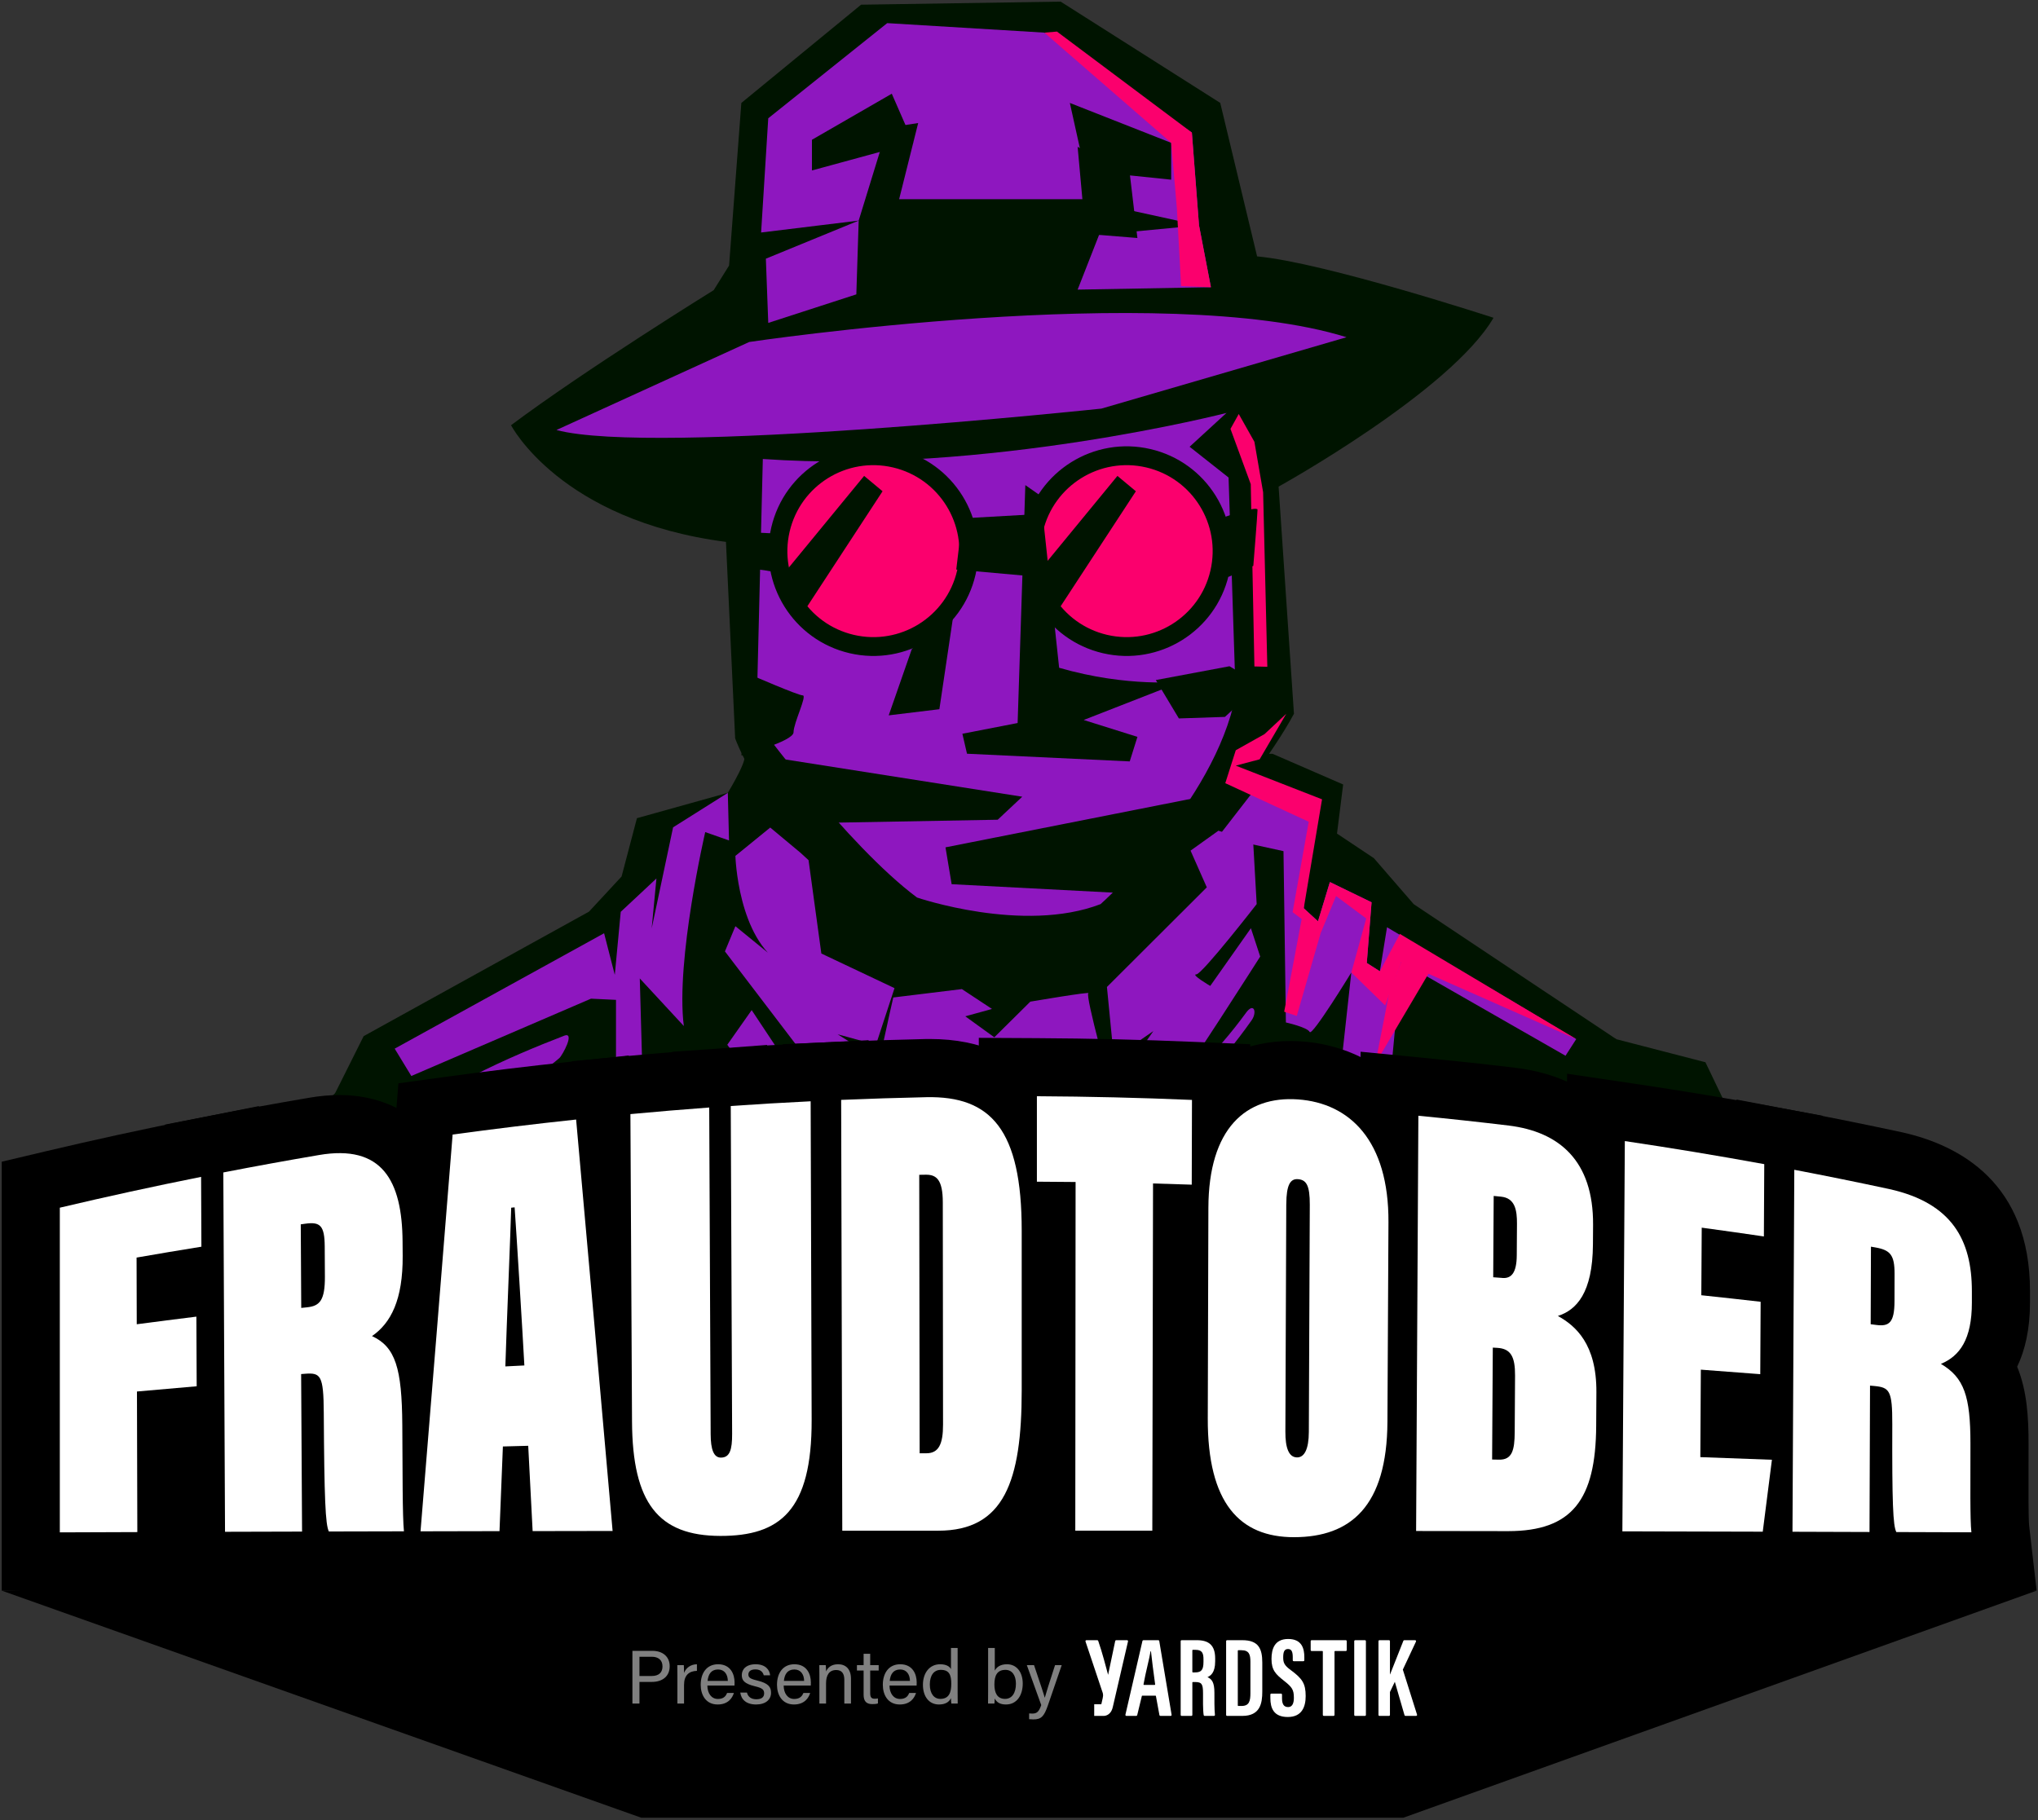 <svg width="375" height="335" viewBox="0 0 375 335" fill="none" xmlns="http://www.w3.org/2000/svg">
<rect x="0" y="0" width="375" height="335" fill="#333333" stroke="none"/>
<g clip-path="url(#clip0_407_16556)">
<path d="M77.505 197.168C74.73 198.942 71.918 200.647 69.069 202.296C69.949 200.761 70.528 199.125 70.289 197.653C69.779 194.488 67.043 196.275 65.464 197.722L56.543 205.888C55.172 207.14 53.813 208.404 52.429 209.637C51.901 210.109 47.994 213.085 49.573 212.21C45.282 214.601 42.042 218.979 40.382 223.572C39.457 226.126 38.62 231.454 43.036 229.856C44.609 229.29 46.163 228.68 47.704 228.038C47.528 228.963 47.453 229.881 47.528 230.762C47.969 235.959 52.806 233.26 55.291 231.008C59.651 231.844 64.413 225.572 67.565 223.106C71.761 219.828 75.492 214.934 77.027 209.687C79.587 206.882 82.009 203.006 82.248 199.326C82.475 195.803 80.317 195.369 77.498 197.168H77.505Z" fill="#001400"/>
<path d="M297.424 191.255L313.806 195.495L325.111 219.055L294.738 227.239L260.1 209.367C260.1 209.367 271.719 181.082 297.424 191.255Z" fill="#001400"/>
<path d="M136.405 138.996C138.664 138.147 133.92 145.91 133.92 145.91L117.199 150.577L114.374 161.31L108.379 167.777L66.915 190.689L57.875 208.769L103.069 223.458L185.557 224.591L232.449 225.157L273.127 211.6L297.423 191.261L260.136 166.406L252.794 157.932L246.013 153.415L247.145 144.375L234.148 138.725L136.412 139.008L136.405 138.996Z" fill="#001400"/>
<path d="M134.146 48.884L131.322 53.401C131.322 53.401 107.592 68.09 94.035 78.256C94.035 78.256 103.075 95.77 133.58 99.728L135.272 135.888C135.272 135.888 141.488 153.402 161.827 168.092L196.855 173.741L207.587 170.35C207.587 170.35 230.184 146.054 238.092 131.365L235.267 89.555C235.267 89.555 266.905 72.041 274.813 58.484C274.813 58.484 243.741 48.318 231.31 47.185L224.529 18.939L195.163 0.299L158.442 0.865L136.411 18.945L134.153 48.89L134.146 48.884Z" fill="#001400"/>
<path d="M102.391 79.137L137.86 62.938C137.86 62.938 214.056 51.551 247.769 62.063L202.663 75.199C202.663 75.199 120.339 83.956 102.385 79.137H102.391Z" fill="#8E17BF"/>
<path d="M220.622 41.473L219.307 24.399L192.161 6.005L163.254 4.256L141.362 21.77L140.047 42.788L158.001 40.599L163.254 23.519L168.948 22.644L165.444 36.661H199.163L198.289 27.023L207.92 32.282L206.612 38.41L220.622 41.473Z" fill="#8E17BF"/>
<path d="M140.922 47.607L158.002 40.599L157.568 54.175L141.362 59.428L140.922 47.607Z" fill="#8E17BF"/>
<path d="M202.234 43.228L198.289 53.3L222.811 52.86L220.622 41.473L202.234 43.228Z" fill="#8E17BF"/>
<path d="M140.363 84.478L139.174 132.774C139.174 132.774 155.813 155.547 168.735 165.179C168.735 165.179 188.281 171.872 202.511 166.393C202.511 166.393 223.429 147.898 227.367 127.974L225.675 75.998C225.675 75.998 181.745 87.322 140.363 84.472V84.478Z" fill="#8E17BF"/>
<path d="M133.922 145.916L134.142 154.673L129.764 153.138C129.764 153.138 124.291 176.786 125.826 188.827L117.723 180.07L118.377 203.497L113.345 199.339V184.014L108.746 183.794L75.687 198.024L72.623 192.991L111.155 171.753L113.124 179.415L114.219 167.808L120.787 161.675L119.912 170.872L123.85 152.263L133.922 145.916Z" fill="#8E17BF"/>
<path d="M230.915 145.255L224.127 154.012L236.168 156.642L236.608 188.172C236.608 188.172 240.546 189.047 240.987 189.921C241.427 190.796 248.649 178.975 248.649 178.975L246.68 196.929L255.877 198.024L257.847 177.006L288.062 194.3L290.031 191.236L255.217 170.652L253.902 178.755L251.493 177.22L252.367 166.053L244.705 162.329L242.515 169.557L239.886 167.148L240.98 149.854L230.909 145.255H230.915Z" fill="#8E17BF"/>
<path d="M164.092 17.247L149.402 25.721V31.37L168.042 26.287L164.092 17.247Z" fill="#001400"/>
<path d="M202.234 43.228L196.855 18.945L215.502 26.287V33.068L207.921 32.282L209.286 43.801L202.234 43.228Z" fill="#001400"/>
<path d="M226.1 105.806C228.516 95.431 222.065 85.062 211.69 82.646C201.315 80.229 190.945 86.681 188.529 97.056C186.113 107.431 192.565 117.8 202.94 120.216C213.315 122.633 223.684 116.181 226.1 105.806Z" fill="#001400"/>
<path d="M222.72 105.028C224.707 96.519 219.419 88.011 210.91 86.024C202.4 84.038 193.892 89.326 191.905 97.835C189.919 106.344 195.207 114.853 203.716 116.839C212.225 118.826 220.734 113.538 222.72 105.028Z" fill="#FB006D"/>
<path d="M205.612 87.586L190.395 106.107L194.597 112.442L209.003 90.411L205.612 87.586Z" fill="#001400"/>
<path d="M179.493 105.805C181.909 95.43 175.457 85.061 165.082 82.645C154.707 80.229 144.338 86.68 141.922 97.055C139.506 107.43 145.957 117.799 156.332 120.216C166.707 122.632 177.076 116.18 179.493 105.805Z" fill="#001400"/>
<path d="M176.111 105.029C178.098 96.519 172.81 88.011 164.3 86.024C155.791 84.038 147.282 89.326 145.296 97.835C143.31 106.344 148.597 114.853 157.107 116.839C165.616 118.826 174.125 113.538 176.111 105.029Z" fill="#FB006D"/>
<path d="M159.003 87.586L143.785 106.107L147.988 112.442L162.394 90.411L159.003 87.586Z" fill="#001400"/>
<path d="M175.956 109.617L172.849 130.522L163.525 131.654L167.759 119.506L175.956 109.617Z" fill="#001400"/>
<path d="M188.664 89.278L187.248 133.063L177.082 135.039L177.931 138.713L207.876 140.128L209.292 135.611L199.402 132.504L217.483 125.439C217.483 125.439 207.593 126.571 194.885 122.897L191.495 91.26L188.67 89.284L188.664 89.278Z" fill="#001400"/>
<path d="M143.188 139.562L188.099 146.627L183.582 150.861L152.228 151.427L143.188 139.562Z" fill="#001400"/>
<path d="M225.391 145.777L173.975 155.944L175.107 162.725L207.594 164.424L225.391 145.777Z" fill="#001400"/>
<path d="M226.235 122.614L212.678 125.156L216.918 132.22L225.392 131.937L231.884 126.005L226.235 122.614Z" fill="#001400"/>
<path d="M138.386 124.306C138.386 124.306 146.859 127.98 147.709 127.98C148.558 127.98 146.016 133.063 146.016 134.762C146.016 136.461 136.41 139.002 136.41 139.002L138.386 124.313V124.306Z" fill="#001400"/>
<path d="M177.083 95.399L190.269 94.651L190.395 106.107L175.957 104.817L177.083 95.399Z" fill="#001400"/>
<path d="M227.933 76.193L234.337 87.114L226.045 87.869L218.893 82.22L225.668 76.004L227.933 76.193Z" fill="#001400"/>
<path d="M147.281 156.931L141.726 152.301L135.316 157.516C135.316 157.516 135.743 172.766 144.073 177.597L135.316 170.457L133.391 175.093L151.339 198.647L146.639 198.452L138.31 185.901L133.825 192.274L146.218 209.266L163.952 202.126L161.178 194.79L154.126 190.349L161.178 192.28L164.594 181.856L151.131 175.483L148.778 158.303" fill="#8E17BF"/>
<path d="M176.975 182.032L164.367 183.574C164.367 183.574 160.096 202.107 160.738 202.302C161.379 202.497 187.443 207.706 187.443 207.706L204.535 200.754C204.535 200.754 199.622 183.184 200.264 182.8C200.905 182.416 189.582 184.341 189.582 184.341L182.957 190.903L177.616 187.04L182.529 185.687L176.975 182.02V182.032Z" fill="#8E17BF"/>
<path d="M224.195 152.88L223.729 153.213L219.067 156.548L222.056 163.304L203.68 181.642L204.963 194.772L212.229 189.751L207.102 197.087C207.102 197.087 215.859 199.213 216.501 199.213C217.142 199.213 231.882 176.043 231.882 176.043L230.171 170.828L222.691 181.447C222.691 181.447 219.061 179.321 220.124 179.321C221.187 179.321 231.234 166.387 231.234 166.387L230.592 154.994" fill="#8E17BF"/>
<path d="M103.792 190.62C93.192 194.702 81.12 200.144 72.3 207.41C71.909 207.731 69.966 210.851 71.438 210.329C76.559 208.505 81.403 205.076 86.278 202.629C90.506 200.509 94.828 198.603 99.143 196.671C99.112 197.049 99.244 197.25 99.709 197.005C101.012 196.313 101.773 195.709 102.918 194.734C103.452 194.281 105.919 189.795 103.786 190.613L103.792 190.62Z" fill="#8E17BF"/>
<path d="M122.225 205.636C121.124 203.598 118.576 203.038 116.538 202.119C114.267 201.094 111.99 200.062 109.719 199.037C108.215 198.357 105.29 203.082 106.605 203.805C108.769 205.001 110.933 206.19 113.103 207.385C115.091 208.48 117.092 210.147 119.419 209.939C120.69 209.826 122.911 206.894 122.231 205.636H122.225Z" fill="#8E17BF"/>
<path d="M148.584 211.568C146.98 208.995 143.532 207.762 140.959 206.284C138.399 204.812 135.449 202.56 132.429 202.623C131.775 202.635 130.818 204.088 131.076 204.692C132.259 207.46 135.549 209.216 137.933 210.92C140.356 212.657 142.903 215.274 145.91 215.664C147.087 215.821 149.213 212.581 148.584 211.568Z" fill="#8E17BF"/>
<path d="M193.074 211.273C185.713 210.48 178.101 211.329 170.728 211.701C163.097 212.084 155.479 212.65 147.854 213.166C146.961 213.229 145.546 215.978 146.426 215.966C161.279 215.765 176.912 216.652 191.596 214.167C192.338 214.041 194.175 211.392 193.068 211.279L193.074 211.273Z" fill="#8E17BF"/>
<path d="M229.266 186.398C226.536 190.129 223.548 193.633 220.188 196.816C217.137 199.704 213.325 201.906 210.657 205.133C210.475 205.353 209.078 207.662 210.142 207.599C212.086 207.473 213.671 205.636 215.086 204.447C217.018 202.83 218.892 201.144 220.666 199.351C224.227 195.772 227.41 191.878 230.317 187.751C231.342 186.291 230.738 184.385 229.266 186.392V186.398Z" fill="#8E17BF"/>
<path d="M225.598 198.439C223.868 199.867 222.138 201.295 220.408 202.723C218.986 203.893 217.011 206.284 215.206 206.775C213.639 207.196 211.23 210.644 211.601 212.292C212.154 214.708 214.646 211.669 215.275 210.757C216.439 209.058 218.527 207.599 220.024 206.177L225.296 201.157C225.787 200.691 226.649 199.609 226.548 198.873C226.473 198.307 226.24 197.911 225.598 198.445V198.439Z" fill="#8E17BF"/>
<path d="M273.794 196.854C262.659 199.962 251.631 203.441 240.508 206.599C235.054 208.146 229.581 209.643 224.095 211.09C218.37 212.6 211.582 213.242 206.43 216.161C205.524 216.67 201.341 221.634 203.832 222.049C206.468 222.49 209.009 221.2 211.526 220.426C214.319 219.571 217.125 218.765 219.918 217.916C225.813 216.123 231.695 214.28 237.558 212.374C249.379 208.536 261.174 204.541 272.687 199.842C273.454 199.528 275.172 196.464 273.794 196.848V196.854Z" fill="#8E17BF"/>
<path d="M272.202 204.013C267.314 205.46 262.602 207.435 257.689 208.832C252.536 210.298 246.9 210.663 241.942 212.619C240.873 213.041 237.155 218.023 239.42 218.331C244.345 218.998 250.926 216.224 255.543 214.613C261.048 212.688 266.37 210.354 271.264 207.171C271.824 206.806 273.775 203.541 272.196 204.007L272.202 204.013Z" fill="#8E17BF"/>
<path d="M194.485 5.81L219.31 24.399L220.624 41.473L222.814 52.86L217.328 52.652L216.548 38.328L215.504 26.287L192.164 6.005L194.485 5.81Z" fill="#FB006D"/>
<path d="M227.935 76.193L230.816 81.308L232.42 90.587L233.194 122.715L230.816 122.652L230.143 89.102L226.412 78.93L227.935 76.193Z" fill="#FB006D"/>
<path d="M227.388 140.908L243.26 147.105L239.895 167.154L242.518 169.557L244.707 162.335L252.376 166.06L251.495 177.226L253.905 178.755L257.585 171.879L290.034 191.236L257.849 177.006L254.874 185.039L248.652 178.975L251.388 169.035L245.84 164.908L243.003 171.747L237.844 167.878L240.807 151.232L225.457 144.135L227.388 138.071L232.679 135.102L236.68 131.359L231.779 139.744L227.388 140.908Z" fill="#FB006D"/>
<path d="M243.001 171.747L238.616 186.971L236.295 186.197L239.893 167.154L243.001 171.747Z" fill="#FB006D"/>
<path d="M255.646 182.586L253.066 195.747L263.132 178.717L258.483 175.358L255.646 182.586Z" fill="#FB006D"/>
<path d="M225.457 95.104C225.457 95.104 231.389 93.04 231.389 93.814C231.389 94.588 230.616 104.137 230.616 104.137L225.973 106.201L225.457 95.104Z" fill="#001400"/>
<path d="M143.131 98.199L137.457 97.941L137.715 104.653C137.715 104.653 143.673 104.98 143.792 106.107C143.912 107.233 143.138 98.199 143.138 98.199H143.131Z" fill="#001400"/>
<path d="M0.309 213.802L8.543 211.852C17.256 209.788 26.127 207.857 34.903 206.102L47.642 203.554L47.793 238.544L46.812 238.701L46.925 264.954C46.925 264.954 36.306 265.847 35.922 265.878L35.997 292.615L0.321 292.735V213.802H0.309Z" fill="black"/>
<path d="M30.358 206.97L39.052 205.277C44.947 204.132 50.942 203.038 56.868 202.031C58.806 201.698 60.706 201.528 62.48 201.528C69.129 201.528 84.624 204.151 84.769 228.472L84.787 231.052C84.825 236.625 83.944 241.425 82.158 245.42C84.643 250.912 84.68 257.285 84.712 262.173C84.724 263.966 84.731 265.74 84.737 267.457C84.762 272.887 84.787 279.039 84.957 280.731L86.165 292.489L54.396 292.565L30.754 292.634L30.352 206.97H30.358Z" fill="black"/>
<path d="M66.719 280.945C68.613 257.82 70.601 233.26 72.627 207.945L73.312 199.37L81.837 198.206C89.461 197.162 97.212 196.218 104.881 195.407L115.695 194.256L116.664 205.089C118.884 229.863 121.143 255.341 123.376 280.826L124.395 292.439L91.934 292.489L65.769 292.546L66.719 280.952V280.945Z" fill="black"/>
<path d="M132.544 293.364C123.378 293.345 116.383 290.306 111.74 284.336C107.607 279.02 105.657 271.811 105.6 261.651L105.254 195.3L115.005 194.388C117.899 194.117 120.811 193.866 123.73 193.627V193.564L131.739 193.01L141.144 192.312V192.4C143.648 192.249 146.152 192.117 148.643 191.991L159.828 191.437L160.042 261.267C160.061 268.615 159.268 279.209 152.134 286.368C147.441 291.074 141.05 293.357 132.588 293.357H132.538L132.544 293.364Z" fill="black"/>
<path d="M144.045 192.167L154.318 191.733C159.602 191.513 164.962 191.343 170.247 191.223C170.549 191.223 170.838 191.217 171.128 191.217C180.57 191.217 187.761 194.532 192.498 201.075C196.726 206.913 198.695 214.984 198.688 226.472V255.882C198.688 266.91 197.329 274.365 194.303 280.065C191.315 285.689 185.131 292.389 172.65 292.389L144.309 292.401L144.045 192.154V192.167Z" fill="black"/>
<path d="M11.002 222.263C19.64 220.218 28.308 218.331 37.002 216.589C37.021 220.873 37.04 225.157 37.059 229.441C33.077 230.083 29.101 230.75 25.131 231.442C25.144 235.531 25.157 239.626 25.163 243.715C28.818 243.231 32.473 242.765 36.134 242.312C36.153 246.584 36.172 250.856 36.191 255.127C32.523 255.435 28.862 255.756 25.201 256.09C25.226 264.715 25.245 273.339 25.27 281.964C20.514 281.977 15.764 281.996 11.008 282.015V222.269L11.002 222.263Z" fill="white"/>
<path d="M187.157 292.395L187.213 228.158L180.092 228.126L180.104 191.003L190.849 191.06C200.449 191.11 210.182 191.337 219.782 191.746L230.048 192.18L229.948 229.089L222.833 228.843L222.701 292.401L187.15 292.389L187.157 292.395Z" fill="black"/>
<path d="M55.41 252.888C55.467 262.55 55.523 272.207 55.58 281.87C50.855 281.883 46.131 281.895 41.406 281.908C41.299 259.864 41.199 237.821 41.092 215.777C46.942 214.638 52.799 213.575 58.663 212.575C70.282 210.574 74.006 217.224 74.075 228.535C74.075 229.397 74.088 230.259 74.094 231.121C74.145 239.205 71.93 243.489 68.451 245.892C72.767 247.886 73.956 251.805 74.025 262.242C74.082 270.848 74.044 279.027 74.327 281.82C69.722 281.832 65.117 281.839 60.512 281.851C59.877 280.599 59.669 275.806 59.575 259.971C59.537 253.095 58.996 252.611 56.127 252.825C55.888 252.843 55.649 252.862 55.41 252.881V252.888ZM55.429 240.708C55.788 240.67 56.146 240.633 56.505 240.595C58.832 240.356 59.807 239.318 59.782 234.933C59.77 233.09 59.763 231.247 59.751 229.403C59.726 225.547 58.92 224.817 56.146 225.214C55.876 225.251 55.611 225.289 55.341 225.327C55.372 230.448 55.398 235.575 55.429 240.696V240.708Z" fill="white"/>
<path d="M238.1 293.596C228.833 293.596 223.09 289.784 219.9 286.588C214.244 280.914 211.508 272.547 211.539 261.003L211.653 222.263C211.678 213.091 213.911 205.705 218.296 200.326C222.882 194.69 229.67 191.588 237.414 191.588C238.125 191.588 238.855 191.613 239.584 191.664C252.525 192.595 266.296 201.83 266.176 224.981L265.988 261.707C265.837 290.432 246.479 293.578 238.163 293.596H238.1Z" fill="black"/>
<path d="M92.534 266.199C92.326 271.402 92.119 276.598 91.911 281.788C87.067 281.795 82.223 281.807 77.379 281.82C79.348 257.776 81.317 233.43 83.286 208.8C90.848 207.769 98.422 206.844 106.009 206.039C108.255 231.058 110.488 256.304 112.722 281.757C107.815 281.763 102.914 281.769 98.007 281.782C97.737 276.542 97.466 271.307 97.195 266.08C95.642 266.124 94.088 266.161 92.528 266.206L92.534 266.199ZM96.485 251.296C96.183 245.584 94.987 226.189 94.692 222.2C94.484 222.219 94.27 222.244 94.063 222.263C93.993 225.515 93.207 244.225 92.987 251.472C94.151 251.409 95.321 251.353 96.485 251.296Z" fill="white"/>
<path d="M249.82 292.433L250.355 193.557L262.025 194.69C267.624 195.237 273.298 195.847 278.891 196.52C294.625 198.452 303.935 209.279 303.828 225.484L303.803 229.089C303.765 234.637 302.797 238.928 301.274 242.243C303.394 246.194 304.47 250.906 304.439 256.285L304.401 262.494C304.363 268.533 303.684 277.328 298.273 283.952C293.662 289.589 286.692 292.458 277.545 292.47H277.526L249.82 292.426V292.433Z" fill="black"/>
<path d="M130.499 203.831C130.587 223.874 130.675 243.91 130.763 263.953C130.776 266.759 131.323 268.275 132.669 268.256C134.286 268.237 134.726 266.822 134.714 263.884C134.632 243.772 134.55 223.66 134.462 203.547C139.363 203.208 144.263 202.918 149.164 202.679C149.227 222.219 149.284 241.765 149.346 261.305C149.397 278.058 143.49 282.682 132.55 282.669C121.157 282.644 116.369 276.655 116.294 261.594C116.193 242.74 116.099 223.892 115.998 205.038C120.83 204.585 125.661 204.183 130.499 203.824V203.831Z" fill="white"/>
<path d="M324.323 292.577C315.717 292.552 307.105 292.533 298.493 292.514L287.754 292.489L288.352 197.609L300.537 199.414C309.194 200.698 317.944 202.145 326.55 203.724L335.364 205.34L335.175 239.928L334.641 239.846L334.54 258.266L338.119 258.405L336.641 269.999C336.081 274.39 335.521 278.8 334.961 283.229L333.772 292.602L324.323 292.577Z" fill="black"/>
<path d="M154.77 202.421C160.004 202.201 165.244 202.038 170.478 201.924C182.311 201.685 188.005 207.888 187.998 226.478C187.998 236.286 187.998 246.087 187.998 255.895C187.998 272.585 184.765 281.706 172.655 281.706C166.766 281.706 160.872 281.706 154.983 281.713C154.914 255.284 154.845 228.85 154.776 202.421H154.77ZM169.22 267.457C169.641 267.457 170.057 267.457 170.478 267.457C172.724 267.451 173.529 265.765 173.523 262.173C173.51 248.547 173.491 234.92 173.479 221.294C173.479 217.098 172.302 216.155 170.315 216.192C169.924 216.199 169.534 216.205 169.144 216.211C169.17 233.297 169.195 250.377 169.22 267.464V267.457Z" fill="white"/>
<path d="M362.706 292.697L343.965 292.634L319.078 292.558L319.525 202.358L332.157 204.768C338.077 205.9 344.053 207.108 349.923 208.373L350.011 208.391C360.731 210.788 373.508 217.803 373.527 237.582V239.739C373.527 244.653 372.608 248.509 371.167 251.529C373.011 256.027 373.262 260.997 373.262 265.646C373.262 267.143 373.262 268.621 373.256 270.049C373.243 274.019 373.231 279.454 373.369 280.763L374.747 292.722L362.706 292.678V292.697Z" fill="black"/>
<path d="M197.921 217.532C195.543 217.507 193.171 217.488 190.793 217.476C190.793 212.235 190.793 206.995 190.793 201.748C200.305 201.799 209.823 202.025 219.329 202.428C219.316 207.624 219.304 212.827 219.285 218.023C216.913 217.941 214.535 217.872 212.163 217.803C212.119 239.104 212.075 260.399 212.031 281.7C207.307 281.7 202.582 281.7 197.858 281.7C197.877 260.311 197.895 238.922 197.914 217.532H197.921Z" fill="white"/>
<path d="M255.482 224.924C255.42 237.166 255.357 249.409 255.294 261.651C255.212 277.202 248.543 282.877 238.138 282.902C228.092 282.921 222.191 276.617 222.235 261.034C222.272 248.119 222.31 235.21 222.348 222.295C222.386 207.668 229.268 201.66 238.83 202.333C248.392 203.019 255.558 209.958 255.482 224.93V224.924ZM236.679 221.603C236.622 235.562 236.565 249.528 236.515 263.488C236.503 266.432 237.125 268.2 238.654 268.219C240 268.238 240.818 266.721 240.831 263.557C240.887 249.61 240.95 235.657 241.007 221.709C241.019 218.193 240.397 217.098 238.774 217.01C237.421 216.935 236.698 218.073 236.685 221.603H236.679Z" fill="white"/>
<path d="M260.986 205.34C266.534 205.881 272.083 206.479 277.619 207.146C286.873 208.285 293.208 213.588 293.132 225.427C293.126 226.629 293.12 227.824 293.107 229.026C293.051 237.959 290.069 241.098 286.653 242.187C289.874 243.973 293.799 247.314 293.743 256.228C293.73 258.298 293.717 260.367 293.705 262.437C293.617 276.013 289.276 281.776 277.524 281.788C271.875 281.776 266.22 281.769 260.57 281.763C260.709 256.291 260.847 230.819 260.986 205.347V205.34ZM276.461 235.197C278.078 235.317 279.072 234.273 279.091 231.033L279.129 225.22C279.141 222.76 278.802 220.489 276.191 220.231C275.744 220.187 275.291 220.143 274.845 220.099C274.813 225.088 274.788 230.076 274.756 235.065C275.323 235.109 275.895 235.147 276.461 235.191V235.197ZM274.555 268.609C274.977 268.615 275.392 268.628 275.813 268.634C278.235 268.684 278.695 266.91 278.713 263.557C278.732 260.091 278.758 256.624 278.776 253.158C278.795 249.692 277.996 248.194 275.486 248.056C275.216 248.043 274.945 248.025 274.681 248.012C274.637 254.875 274.599 261.739 274.555 268.609Z" fill="white"/>
<path d="M323.882 252.9C320.246 252.611 316.604 252.334 312.961 252.07C312.93 257.436 312.898 262.802 312.867 268.168C317.258 268.319 321.649 268.483 326.04 268.653C325.48 273.044 324.92 277.46 324.354 281.889C315.742 281.864 307.129 281.845 298.523 281.826C298.674 257.883 298.825 233.945 298.976 210.002C307.545 211.273 316.1 212.688 324.631 214.248C324.606 218.683 324.581 223.119 324.562 227.554C320.749 226.994 316.937 226.453 313.125 225.937L313.049 238.374C316.692 238.758 320.328 239.161 323.964 239.576L323.895 252.9H323.882Z" fill="white"/>
<path d="M344.092 255.008C344.061 263.985 344.029 272.962 343.998 281.946C339.273 281.933 334.549 281.914 329.824 281.901C329.937 259.694 330.044 237.487 330.158 215.286C336.008 216.4 341.846 217.589 347.678 218.841C359.209 221.42 362.827 228.252 362.833 237.6V239.752C362.833 246.464 360.612 249.566 357.133 251.007C361.411 253.529 362.569 256.958 362.569 265.658C362.569 272.842 362.481 279.668 362.745 282.002C358.14 281.983 353.535 281.971 348.936 281.958C348.313 280.826 348.144 276.472 348.188 262.098C348.206 255.857 347.672 255.335 344.809 255.07C344.57 255.052 344.331 255.026 344.092 255.008ZM344.218 243.709C344.577 243.753 344.929 243.797 345.287 243.847C347.609 244.143 348.59 243.42 348.596 239.456C348.596 237.789 348.603 236.116 348.609 234.449C348.615 230.957 347.823 230.058 345.061 229.573C344.797 229.529 344.526 229.479 344.262 229.435C344.243 234.197 344.231 238.953 344.212 243.715L344.218 243.709Z" fill="white"/>
<path d="M0.309 292.735L117.975 334.525H258.232L374.747 292.741L332.799 288.016L219.901 286.588L175.43 288.432" fill="black"/>
<g clip-path="url(#clip1_407_16556)">
<path d="M219.397 309.648V315.611C219.397 315.71 219.317 315.79 219.218 315.79H217.427C217.328 315.79 217.248 315.71 217.248 315.611V302.037C217.248 301.938 217.328 301.858 217.427 301.858H220.224C222.345 301.858 223.596 302.708 223.596 305.216V305.746C223.596 307.886 222.717 308.431 222.178 308.653C222.991 309.034 223.456 309.62 223.456 311.51C223.456 312.6 223.438 314.63 223.553 315.59C223.566 315.696 223.484 315.79 223.376 315.79H221.656C221.567 315.79 221.493 315.726 221.479 315.639C221.326 314.702 221.362 312.605 221.362 311.647C221.362 309.948 221.143 309.558 219.896 309.558H219.486C219.438 309.558 219.397 309.597 219.397 309.647V309.648ZM219.397 307.698C219.397 307.746 219.436 307.787 219.486 307.787H219.89C221.028 307.787 221.445 307.357 221.445 305.844V305.366C221.445 304.289 221.221 303.634 220.004 303.634H219.484C219.436 303.634 219.395 303.673 219.395 303.723V307.702L219.397 307.698Z" fill="white"/>
<path d="M225.611 302.037C225.611 301.938 225.691 301.858 225.791 301.858H228.591C231.547 301.858 232.266 303.39 232.266 305.975V311.318C232.266 313.448 231.9 315.792 228.587 315.792H225.791C225.691 315.792 225.611 315.712 225.611 315.613V302.037ZM227.76 313.874C227.76 313.922 227.799 313.962 227.849 313.962H228.451C229.863 313.962 230.08 313.054 230.08 311.611V305.807C230.08 304.525 229.854 303.705 228.436 303.705H227.849C227.801 303.705 227.76 303.744 227.76 303.794V313.876V313.874Z" fill="white"/>
<path d="M235.718 311.691C235.818 311.691 235.897 311.771 235.897 311.87V312.552C235.897 313.588 236.208 314.167 237.024 314.167C237.841 314.167 238.078 313.373 238.078 312.468C238.078 310.971 237.755 310.506 236.261 309.327C234.762 308.144 233.961 307.386 233.961 305.324C233.961 303.487 234.517 301.634 237.033 301.636C239.605 301.638 240.002 303.473 240.002 304.983V305.547C240.002 305.647 239.922 305.727 239.823 305.727H238.052C237.952 305.727 237.873 305.647 237.873 305.547V305.04C237.873 304.069 237.709 303.482 236.996 303.482C236.283 303.482 236.114 304.089 236.114 305.013C236.114 305.998 236.3 306.479 237.525 307.375C239.61 308.917 240.249 309.812 240.249 312.144C240.249 314.12 239.557 315.993 236.957 315.993C234.357 315.993 233.752 314.351 233.752 312.514V311.867C233.752 311.767 233.832 311.687 233.931 311.687H235.722L235.718 311.691Z" fill="white"/>
<path d="M243.319 303.853H241.349C241.25 303.853 241.17 303.773 241.17 303.673V302.037C241.17 301.938 241.25 301.858 241.349 301.858H247.626C247.725 301.858 247.805 301.938 247.805 302.037V303.673C247.805 303.773 247.725 303.853 247.626 303.853H245.644C245.596 303.853 245.555 303.892 245.555 303.941V315.611C245.555 315.71 245.475 315.79 245.376 315.79H243.585C243.486 315.79 243.406 315.71 243.406 315.611V303.941C243.406 303.894 243.367 303.853 243.317 303.853H243.319Z" fill="white"/>
<path d="M251.333 302.037V315.611C251.333 315.71 251.253 315.79 251.153 315.79H249.363C249.263 315.79 249.184 315.71 249.184 315.611V302.037C249.184 301.938 249.263 301.858 249.363 301.858H251.153C251.253 301.858 251.333 301.938 251.333 302.037Z" fill="white"/>
<path d="M253.824 301.858H255.577C255.676 301.858 255.756 301.938 255.756 302.037V308.153H255.778C256.301 306.802 257.458 303.89 258.226 301.97C258.253 301.902 258.319 301.858 258.393 301.858H260.383C260.514 301.858 260.601 301.995 260.546 302.114L258.127 307.272L260.741 315.558C260.778 315.673 260.691 315.792 260.569 315.792H258.608C258.528 315.792 258.457 315.739 258.436 315.663L256.654 309.519L255.756 311.395V315.613C255.756 315.712 255.676 315.792 255.577 315.792H253.824C253.724 315.792 253.645 315.712 253.645 315.613V302.037C253.645 301.938 253.724 301.858 253.824 301.858Z" fill="white"/>
<path d="M210.105 312.131L209.251 315.654C209.231 315.734 209.159 315.79 209.077 315.79H207.258C207.143 315.79 207.058 315.682 207.082 315.57L210.215 301.998C210.234 301.917 210.305 301.86 210.39 301.86H213.132C213.219 301.86 213.295 301.924 213.309 302.011L215.579 315.584C215.597 315.694 215.513 315.794 215.402 315.794H213.517C213.43 315.794 213.356 315.732 213.34 315.647L212.694 312.138C212.687 312.097 212.649 312.065 212.607 312.065H210.19C210.149 312.065 210.113 312.094 210.105 312.133V312.131ZM212.465 310.089C212.518 310.089 212.559 310.041 212.552 309.989C212.238 307.659 211.939 305.455 211.783 303.902H211.705C211.499 305.242 210.813 307.714 210.412 309.987C210.403 310.041 210.444 310.09 210.499 310.09H212.465V310.089Z" fill="white"/>
<path d="M204.746 314.2H204.751L207.559 302.078C207.585 301.966 207.5 301.858 207.383 301.858H205.379C205.294 301.858 205.221 301.918 205.204 302L203.896 308.234C203.484 306.733 202.831 304.13 202.072 301.977C202.047 301.904 201.977 301.858 201.901 301.858H199.908C199.786 301.858 199.699 301.979 199.738 302.096L202.783 311.192C202.913 311.57 203.064 311.831 202.902 312.525L202.646 313.65H201.339V315.792H203.12C203.12 315.792 204.373 315.824 204.749 314.2H204.746Z" fill="white"/>
</g>
<path opacity="0.5" d="M116.366 313.524V303.819H120.047C121.93 303.819 123.227 304.879 123.227 306.649C123.227 308.532 121.86 309.536 119.964 309.536H117.663V313.524H116.366ZM117.663 304.906V308.448H119.908C121.233 308.448 121.902 307.807 121.902 306.677C121.902 305.492 121.093 304.906 119.95 304.906H117.663ZM124.64 313.524V308.378C124.64 307.388 124.626 306.831 124.626 306.454H125.825C125.839 306.649 125.867 307.207 125.867 307.89C126.229 306.942 127.066 306.315 128.237 306.287V307.5C126.787 307.542 125.867 308.309 125.867 310.093V313.524H124.64ZM135.15 310.205H130.158C130.172 311.641 130.897 312.673 132.096 312.673C133.212 312.673 133.574 312.087 133.797 311.571H135.038C134.759 312.478 133.992 313.691 132.054 313.691C129.837 313.691 128.931 311.878 128.931 310.066C128.931 307.96 129.991 306.287 132.138 306.287C134.425 306.287 135.164 308.113 135.164 309.619C135.164 309.842 135.164 310.024 135.15 310.205ZM130.2 309.354H133.923C133.909 308.183 133.323 307.249 132.124 307.249C130.869 307.249 130.325 308.113 130.2 309.354ZM136.213 311.502H137.44C137.635 312.269 138.207 312.729 139.169 312.729C140.201 312.729 140.605 312.283 140.605 311.641C140.605 310.972 140.285 310.665 138.932 310.344C136.91 309.856 136.492 309.229 136.492 308.267C136.492 307.277 137.231 306.287 139.044 306.287C140.87 306.287 141.623 307.347 141.707 308.323H140.536C140.424 307.876 140.075 307.235 139.002 307.235C138.012 307.235 137.705 307.709 137.705 308.169C137.705 308.699 137.998 308.964 139.295 309.271C141.442 309.787 141.874 310.498 141.874 311.544C141.874 312.785 140.884 313.691 139.127 313.691C137.301 313.691 136.394 312.771 136.213 311.502ZM149.189 310.205H144.197C144.211 311.641 144.936 312.673 146.135 312.673C147.251 312.673 147.613 312.087 147.836 311.571H149.077C148.798 312.478 148.031 313.691 146.093 313.691C143.876 313.691 142.97 311.878 142.97 310.066C142.97 307.96 144.03 306.287 146.177 306.287C148.464 306.287 149.203 308.113 149.203 309.619C149.203 309.842 149.203 310.024 149.189 310.205ZM144.239 309.354H147.962C147.948 308.183 147.362 307.249 146.163 307.249C144.908 307.249 144.364 308.113 144.239 309.354ZM150.77 313.524V308.239C150.77 307.625 150.77 306.998 150.757 306.454H151.942C151.984 306.663 151.998 307.402 151.998 307.611C152.276 307.012 152.848 306.287 154.215 306.287C155.553 306.287 156.585 307.096 156.585 308.978V313.524H155.358V309.131C155.358 308.058 154.94 307.347 153.866 307.347C152.527 307.347 151.998 308.364 151.998 309.787V313.524H150.77ZM157.68 307.444V306.454H158.907V304.363H160.12V306.454H161.682V307.444H160.12V311.585C160.12 312.283 160.288 312.631 160.929 312.631C161.096 312.631 161.347 312.617 161.543 312.575V313.496C161.25 313.607 160.831 313.621 160.483 313.621C159.381 313.621 158.907 313.049 158.907 311.878V307.444H157.68ZM168.661 310.205H163.669C163.683 311.641 164.408 312.673 165.607 312.673C166.723 312.673 167.085 312.087 167.308 311.571H168.549C168.27 312.478 167.503 313.691 165.565 313.691C163.348 313.691 162.442 311.878 162.442 310.066C162.442 307.96 163.502 306.287 165.649 306.287C167.936 306.287 168.675 308.113 168.675 309.619C168.675 309.842 168.675 310.024 168.661 310.205ZM163.711 309.354H167.434C167.42 308.183 166.834 307.249 165.635 307.249C164.38 307.249 163.836 308.113 163.711 309.354ZM174.981 303.289H176.208V311.53C176.208 312.185 176.208 312.84 176.222 313.524H175.051C175.009 313.342 174.981 312.798 174.981 312.52C174.633 313.259 173.922 313.691 172.764 313.691C170.938 313.691 169.822 312.213 169.822 310.066C169.822 307.89 171.035 306.287 172.987 306.287C174.242 306.287 174.8 306.789 174.981 307.193V303.289ZM171.091 310.024C171.091 311.725 171.9 312.659 173.015 312.659C174.661 312.659 175.037 311.432 175.037 309.884C175.037 308.309 174.703 307.319 173.113 307.319C171.858 307.319 171.091 308.309 171.091 310.024ZM181.817 311.153V303.289H183.044V307.458C183.351 306.859 184.006 306.287 185.289 306.287C187.074 306.287 188.189 307.751 188.189 309.842C188.189 311.99 187.101 313.691 185.108 313.691C183.978 313.691 183.379 313.273 183.03 312.589C183.03 312.952 183.002 313.328 182.974 313.524H181.803C181.817 312.729 181.817 311.934 181.817 311.153ZM186.934 309.87C186.934 308.337 186.237 307.319 185.01 307.319C183.504 307.319 182.974 308.323 182.974 310.01C182.974 311.488 183.448 312.659 184.94 312.659C186.195 312.659 186.934 311.585 186.934 309.87ZM188.944 306.454H190.269C191.412 309.842 192.04 311.711 192.235 312.436H192.249C192.472 311.627 192.974 310.01 194.131 306.454H195.358L192.821 313.844C192.11 315.922 191.566 316.438 190.13 316.438C189.907 316.438 189.642 316.424 189.363 316.396V315.336C189.544 315.35 189.753 315.364 189.948 315.364C190.841 315.364 191.175 314.974 191.594 313.802L188.944 306.454Z" fill="white"/>
</g>
<defs>
<clipPath id="clip0_407_16556">
<rect width="374.439" height="334.227" fill="white" transform="translate(0.309 0.299)"/>
</clipPath>
<clipPath id="clip1_407_16556">
<rect width="61.022" height="14.358" fill="white" transform="translate(199.729 301.636)"/>
</clipPath>
</defs>
</svg>
